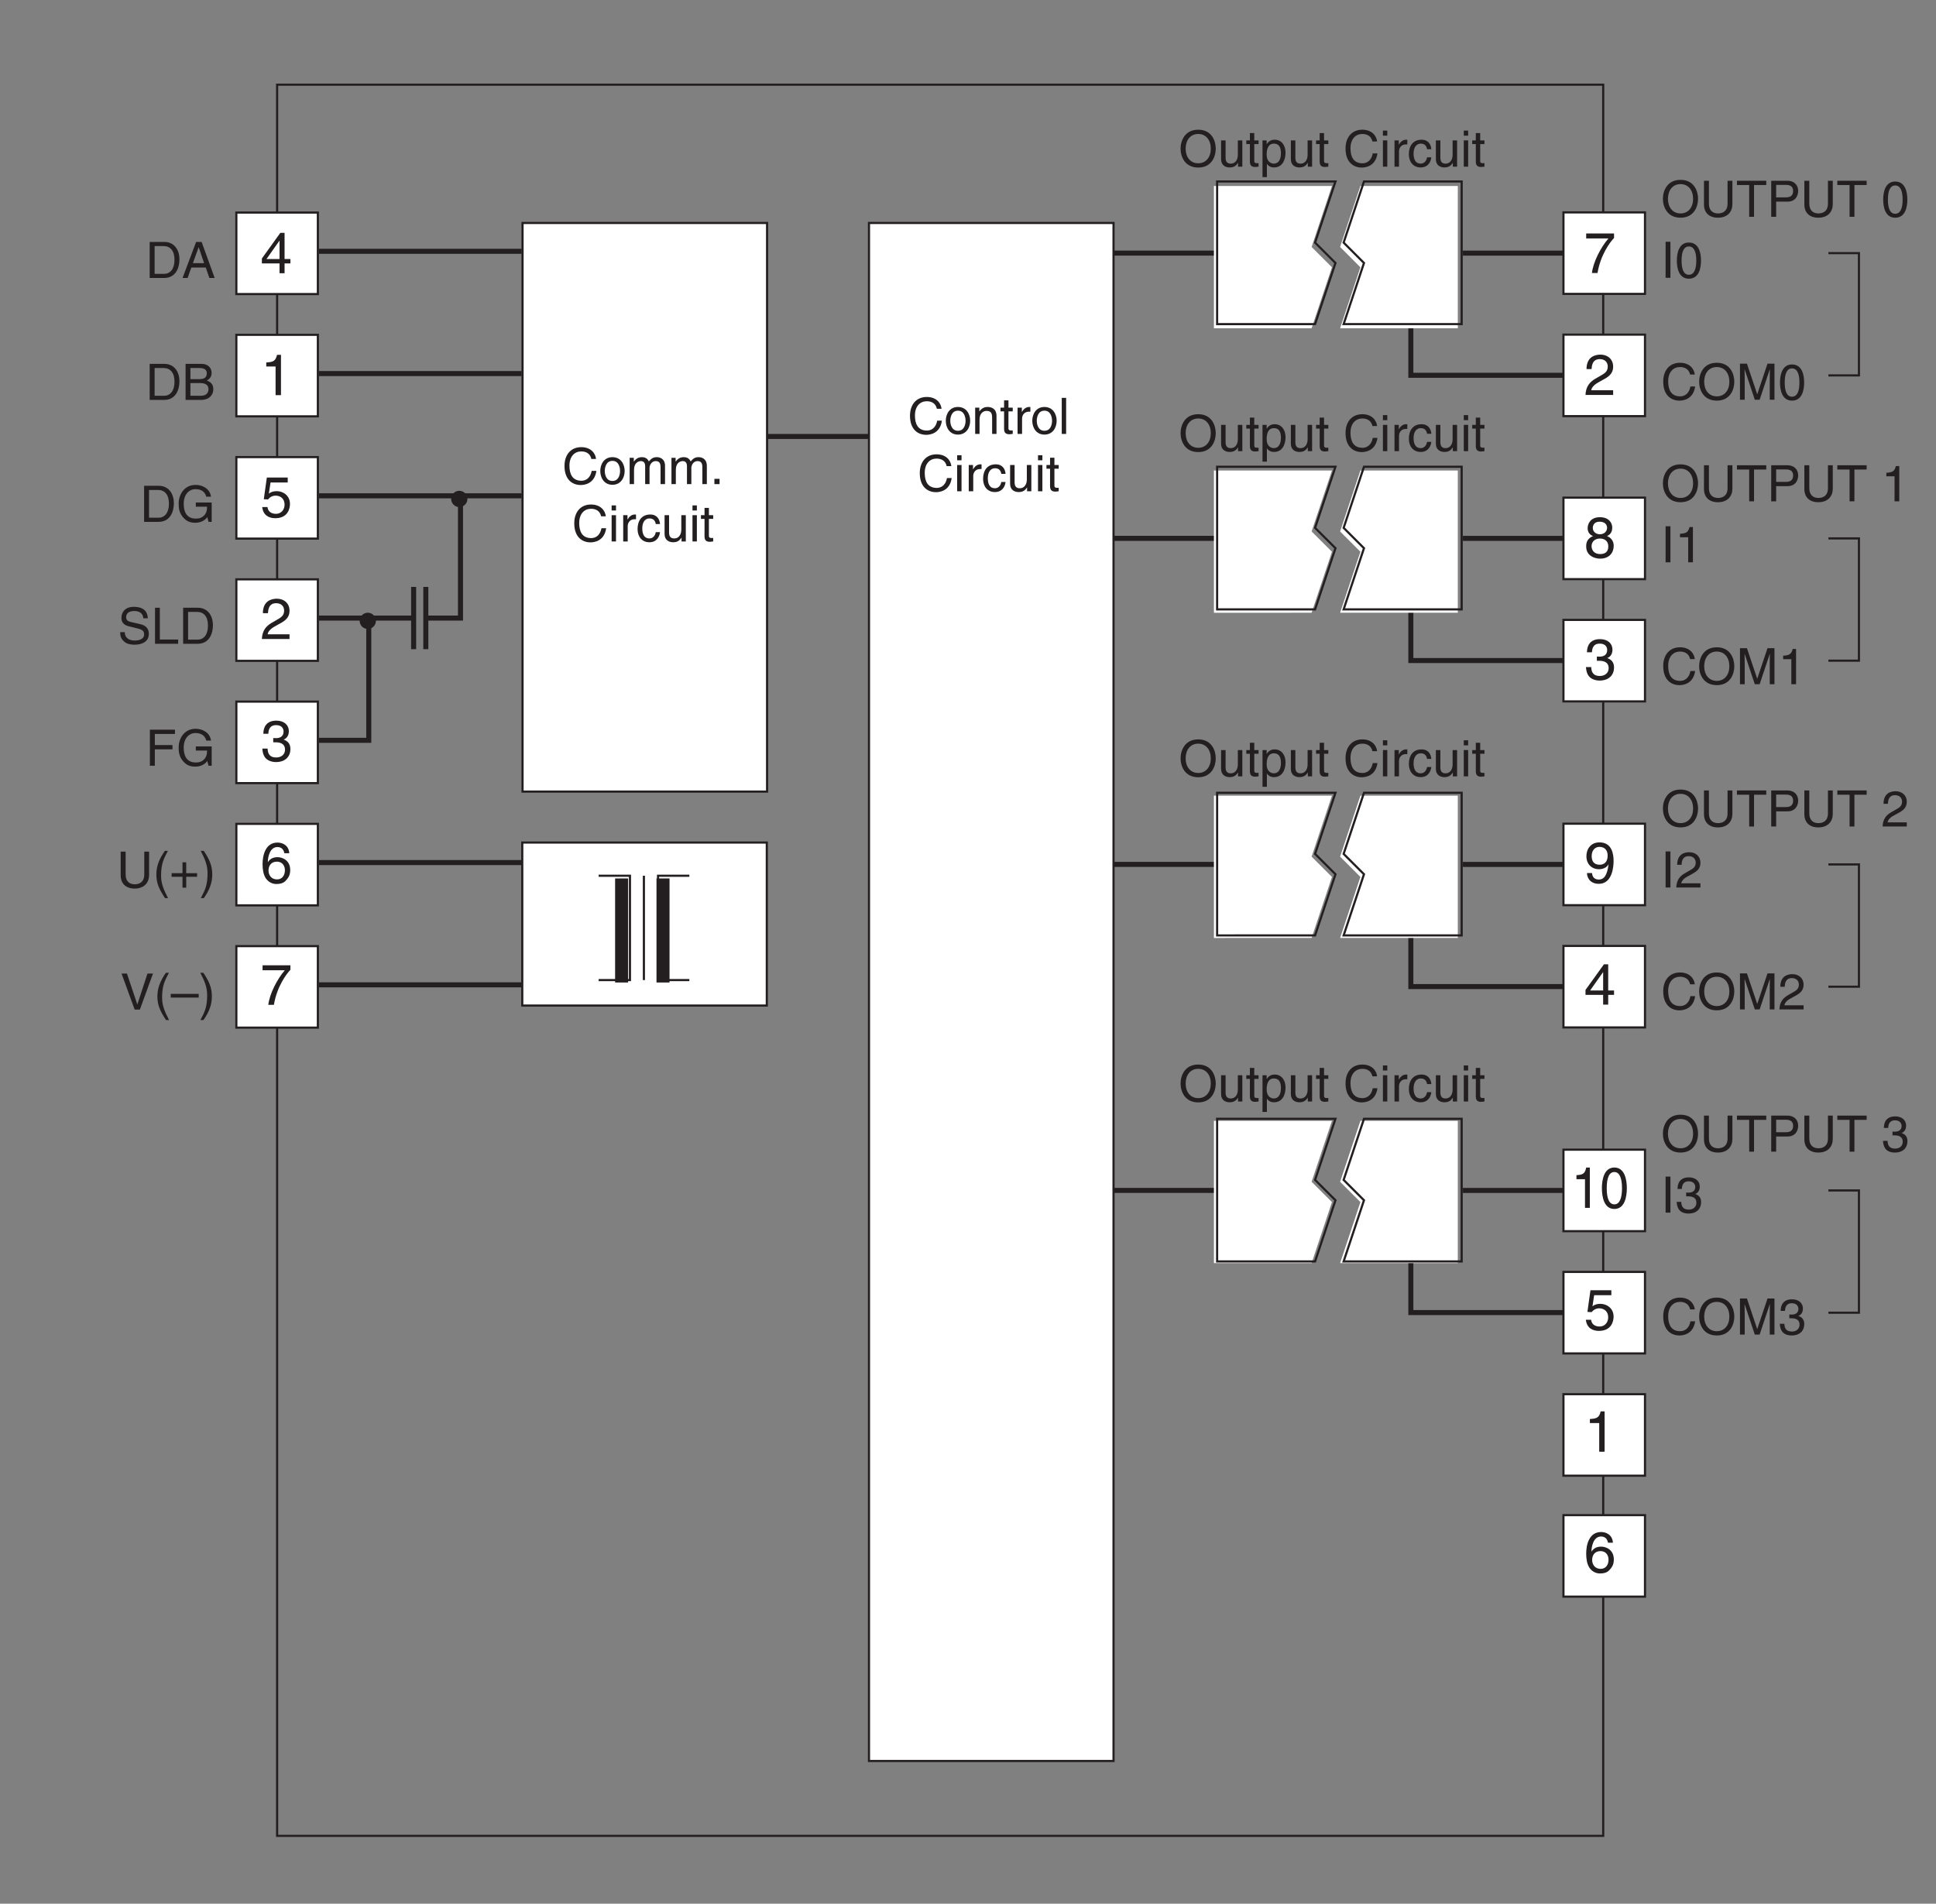 <?xml version="1.0" encoding="UTF-8"?>
<svg xmlns="http://www.w3.org/2000/svg" xmlns:xlink="http://www.w3.org/1999/xlink" width="269.29pt" height="264.83pt" viewBox="0 0 269.29 264.83" version="1.2">
<rect x="0" y="0" width="269.29" height="264.83" fill="#808080" stroke="none"/>
<defs>
<g>
<symbol overflow="visible" id="glyph0-0">
<path style="stroke:none;" d="M 0 0 L 3.5 0 L 3.5 -4.891 L 0 -4.891 Z M 1.75 -2.766 L 0.562 -4.547 L 2.938 -4.547 Z M 1.953 -2.438 L 3.141 -4.219 L 3.141 -0.656 Z M 0.562 -0.344 L 1.75 -2.125 L 2.938 -0.344 Z M 0.344 -4.219 L 1.531 -2.438 L 0.344 -0.656 Z M 0.344 -4.219 "/>
</symbol>
<symbol overflow="visible" id="glyph0-1">
<path style="stroke:none;" d="M 4.469 -2.5 C 4.469 -1.328 3.812 -0.469 2.719 -0.469 C 1.625 -0.469 0.969 -1.328 0.969 -2.5 C 0.969 -3.688 1.625 -4.547 2.719 -4.547 C 3.812 -4.547 4.469 -3.688 4.469 -2.5 Z M 5.156 -2.5 C 5.156 -3.594 4.594 -5.141 2.719 -5.141 C 0.844 -5.141 0.266 -3.594 0.266 -2.5 C 0.266 -1.422 0.844 0.125 2.719 0.125 C 4.594 0.125 5.156 -1.422 5.156 -2.5 Z M 5.156 -2.5 "/>
</symbol>
<symbol overflow="visible" id="glyph0-2">
<path style="stroke:none;" d="M 3.422 0 L 3.422 -3.656 L 2.797 -3.656 L 2.797 -1.641 C 2.797 -1.109 2.562 -0.422 1.797 -0.422 C 1.391 -0.422 1.094 -0.625 1.094 -1.234 L 1.094 -3.656 L 0.469 -3.656 L 0.469 -1.031 C 0.469 -0.156 1.125 0.109 1.656 0.109 C 2.25 0.109 2.562 -0.125 2.828 -0.547 L 2.828 0 Z M 3.422 0 "/>
</symbol>
<symbol overflow="visible" id="glyph0-3">
<path style="stroke:none;" d="M 1.797 -3.141 L 1.797 -3.656 L 1.203 -3.656 L 1.203 -4.672 L 0.594 -4.672 L 0.594 -3.656 L 0.094 -3.656 L 0.094 -3.141 L 0.594 -3.141 L 0.594 -0.734 C 0.594 -0.297 0.719 0.047 1.328 0.047 C 1.391 0.047 1.578 0.016 1.797 0 L 1.797 -0.484 L 1.578 -0.484 C 1.453 -0.484 1.203 -0.484 1.203 -0.766 L 1.203 -3.141 Z M 1.797 -3.141 "/>
</symbol>
<symbol overflow="visible" id="glyph0-4">
<path style="stroke:none;" d="M 0.984 -1.656 C 0.984 -2.25 1.094 -3.203 1.984 -3.203 C 2.922 -3.203 2.969 -2.312 2.969 -1.844 C 2.969 -1.031 2.656 -0.422 1.984 -0.422 C 1.594 -0.422 0.984 -0.688 0.984 -1.656 Z M 0.406 1.453 L 1.016 1.453 L 1.016 -0.391 L 1.031 -0.391 C 1.188 -0.125 1.516 0.109 2 0.109 C 3.25 0.109 3.609 -1.062 3.609 -1.938 C 3.609 -2.969 3.062 -3.75 2.094 -3.75 C 1.422 -3.75 1.141 -3.344 1 -3.141 L 0.984 -3.141 L 0.984 -3.656 L 0.406 -3.656 Z M 0.406 1.453 "/>
</symbol>
<symbol overflow="visible" id="glyph0-5">
<path style="stroke:none;" d=""/>
</symbol>
<symbol overflow="visible" id="glyph0-6">
<path style="stroke:none;" d="M 4.703 -3.5 C 4.609 -4.344 3.938 -5.141 2.641 -5.141 C 1.188 -5.141 0.312 -4.078 0.312 -2.531 C 0.312 -0.609 1.422 0.125 2.562 0.125 C 2.938 0.125 4.484 0.047 4.75 -1.844 L 4.094 -1.844 C 3.875 -0.672 3.109 -0.469 2.672 -0.469 C 1.422 -0.469 1 -1.375 1 -2.562 C 1 -3.875 1.734 -4.547 2.641 -4.547 C 3.125 -4.547 3.859 -4.391 4.047 -3.5 Z M 4.703 -3.5 "/>
</symbol>
<symbol overflow="visible" id="glyph0-7">
<path style="stroke:none;" d="M 1.078 -3.656 L 0.469 -3.656 L 0.469 0 L 1.078 0 Z M 1.078 -4.312 L 1.078 -5.016 L 0.469 -5.016 L 0.469 -4.312 Z M 1.078 -4.312 "/>
</symbol>
<symbol overflow="visible" id="glyph0-8">
<path style="stroke:none;" d="M 1.156 -2.125 C 1.156 -2.656 1.516 -3.094 2.094 -3.094 L 2.312 -3.094 L 2.312 -3.734 C 2.266 -3.75 2.234 -3.75 2.156 -3.75 C 1.703 -3.75 1.375 -3.469 1.125 -3.047 L 1.125 -3.656 L 0.531 -3.656 L 0.531 0 L 1.156 0 Z M 1.156 -2.125 "/>
</symbol>
<symbol overflow="visible" id="glyph0-9">
<path style="stroke:none;" d="M 3.328 -2.422 C 3.281 -3.062 2.922 -3.75 1.969 -3.75 C 0.75 -3.75 0.203 -2.859 0.203 -1.719 C 0.203 -0.672 0.812 0.109 1.844 0.109 C 2.906 0.109 3.266 -0.719 3.328 -1.297 L 2.734 -1.297 C 2.641 -0.734 2.281 -0.422 1.859 -0.422 C 1.016 -0.422 0.859 -1.203 0.859 -1.828 C 0.859 -2.484 1.109 -3.203 1.875 -3.203 C 2.391 -3.203 2.656 -2.906 2.734 -2.422 Z M 3.328 -2.422 "/>
</symbol>
<symbol overflow="visible" id="glyph0-10">
<path style="stroke:none;" d="M 0.25 -1.828 C 0.25 -0.891 0.781 0.094 1.938 0.094 C 3.109 0.094 3.641 -0.891 3.641 -1.828 C 3.641 -2.766 3.109 -3.75 1.938 -3.75 C 0.781 -3.75 0.25 -2.766 0.25 -1.828 Z M 0.875 -1.828 C 0.875 -2.312 1.062 -3.234 1.938 -3.234 C 2.828 -3.234 3 -2.312 3 -1.828 C 3 -1.344 2.828 -0.438 1.938 -0.438 C 1.062 -0.438 0.875 -1.344 0.875 -1.828 Z M 0.875 -1.828 "/>
</symbol>
<symbol overflow="visible" id="glyph0-11">
<path style="stroke:none;" d="M 0.453 0 L 1.062 0 L 1.062 -1.984 C 1.062 -2.984 1.688 -3.203 2.031 -3.203 C 2.484 -3.203 2.609 -2.828 2.609 -2.531 L 2.609 0 L 3.219 0 L 3.219 -2.234 C 3.219 -2.719 3.562 -3.203 4.078 -3.203 C 4.609 -3.203 4.75 -2.859 4.75 -2.359 L 4.75 0 L 5.375 0 L 5.375 -2.531 C 5.375 -3.562 4.625 -3.75 4.234 -3.75 C 3.672 -3.75 3.422 -3.5 3.125 -3.156 C 3.016 -3.359 2.812 -3.75 2.156 -3.75 C 1.5 -3.75 1.188 -3.328 1.047 -3.141 L 1.031 -3.141 L 1.031 -3.656 L 0.453 -3.656 Z M 0.453 0 "/>
</symbol>
<symbol overflow="visible" id="glyph0-12">
<path style="stroke:none;" d="M 1.328 -0.734 L 0.609 -0.734 L 0.609 0 L 1.328 0 Z M 1.328 -0.734 "/>
</symbol>
<symbol overflow="visible" id="glyph0-13">
<path style="stroke:none;" d="M 3.422 -2.484 C 3.422 -3.531 2.719 -3.75 2.156 -3.75 C 1.516 -3.75 1.188 -3.328 1.047 -3.141 L 1.031 -3.141 L 1.031 -3.656 L 0.453 -3.656 L 0.453 0 L 1.062 0 L 1.062 -1.984 C 1.062 -2.984 1.688 -3.203 2.031 -3.203 C 2.641 -3.203 2.812 -2.891 2.812 -2.25 L 2.812 0 L 3.422 0 Z M 3.422 -2.484 "/>
</symbol>
<symbol overflow="visible" id="glyph0-14">
<path style="stroke:none;" d="M 1.078 -5.016 L 0.469 -5.016 L 0.469 0 L 1.078 0 Z M 1.078 -5.016 "/>
</symbol>
<symbol overflow="visible" id="glyph0-15">
<path style="stroke:none;" d="M 2.344 -0.734 L 2.328 -0.734 L 0.891 -5.016 L 0.141 -5.016 L 1.969 0 L 2.688 0 L 4.516 -5.016 L 3.75 -5.016 Z M 2.344 -0.734 "/>
</symbol>
<symbol overflow="visible" id="glyph0-16">
<path style="stroke:none;" d="M 1.656 -5.125 C 0.906 -4.047 0.469 -3.047 0.469 -1.828 C 0.469 -0.516 0.953 0.359 1.672 1.453 L 2.094 1.453 C 1.531 0.344 1.125 -0.5 1.125 -1.656 C 1.125 -3.328 1.484 -4 2.078 -5.125 Z M 1.656 -5.125 "/>
</symbol>
<symbol overflow="visible" id="glyph0-17">
<path style="stroke:none;" d="M 3.891 -2.188 L 0 -2.188 L 0 -1.672 L 3.891 -1.672 Z M 3.891 -2.188 "/>
</symbol>
<symbol overflow="visible" id="glyph0-18">
<path style="stroke:none;" d="M 0.672 1.453 C 1.422 0.375 1.844 -0.625 1.844 -1.844 C 1.844 -3.156 1.375 -4.031 0.656 -5.125 L 0.234 -5.125 C 0.797 -4.016 1.188 -3.172 1.188 -2.016 C 1.188 -0.344 0.844 0.328 0.25 1.453 Z M 0.672 1.453 "/>
</symbol>
<symbol overflow="visible" id="glyph0-19">
<path style="stroke:none;" d="M 3.828 -5.016 L 3.828 -1.844 C 3.828 -0.75 3.125 -0.469 2.5 -0.469 C 1.891 -0.469 1.234 -0.766 1.234 -1.859 L 1.234 -5.016 L 0.547 -5.016 L 0.547 -1.672 C 0.547 -0.734 1.125 0.125 2.484 0.125 C 3.859 0.125 4.5 -0.734 4.5 -1.766 L 4.5 -5.016 Z M 3.828 -5.016 "/>
</symbol>
<symbol overflow="visible" id="glyph0-20">
<path style="stroke:none;" d="M 1.781 -2.016 L 0.266 -2.016 L 0.266 -1.516 L 1.781 -1.516 L 1.781 0 L 2.297 0 L 2.297 -1.516 L 3.812 -1.516 L 3.812 -2.016 L 2.297 -2.016 L 2.297 -3.531 L 1.781 -3.531 Z M 1.781 -2.016 "/>
</symbol>
<symbol overflow="visible" id="glyph0-21">
<path style="stroke:none;" d="M 1.281 -2.281 L 3.734 -2.281 L 3.734 -2.875 L 1.281 -2.875 L 1.281 -4.422 L 4.078 -4.422 L 4.078 -5.016 L 0.594 -5.016 L 0.594 0 L 1.281 0 Z M 1.281 -2.281 "/>
</symbol>
<symbol overflow="visible" id="glyph0-22">
<path style="stroke:none;" d="M 2.719 -2.109 L 4.281 -2.109 C 4.281 -1.562 4.172 -1.125 3.734 -0.766 C 3.359 -0.469 2.953 -0.453 2.703 -0.453 C 1.375 -0.453 1.031 -1.5 1.031 -2.516 C 1.031 -3.828 1.781 -4.547 2.672 -4.547 C 3.234 -4.547 3.953 -4.359 4.172 -3.5 L 4.828 -3.5 C 4.688 -4.609 3.641 -5.141 2.703 -5.141 C 1.078 -5.141 0.328 -3.766 0.328 -2.547 C 0.328 -2.016 0.359 -1.156 1.125 -0.438 C 1.391 -0.188 1.797 0.125 2.656 0.125 C 3.344 0.125 3.969 -0.172 4.312 -0.656 L 4.484 0 L 4.922 0 L 4.922 -2.688 L 2.719 -2.688 Z M 2.719 -2.109 "/>
</symbol>
<symbol overflow="visible" id="glyph0-23">
<path style="stroke:none;" d="M 4.188 -3.547 C 4.156 -4.094 3.984 -5.141 2.234 -5.141 C 1.016 -5.141 0.516 -4.375 0.516 -3.594 C 0.516 -2.719 1.25 -2.5 1.578 -2.422 L 2.609 -2.172 C 3.422 -1.984 3.672 -1.812 3.672 -1.297 C 3.672 -0.578 2.844 -0.453 2.359 -0.453 C 1.719 -0.453 0.984 -0.719 0.984 -1.625 L 0.344 -1.625 C 0.344 -1.156 0.422 -0.734 0.859 -0.344 C 1.078 -0.141 1.438 0.125 2.375 0.125 C 3.234 0.125 4.328 -0.203 4.328 -1.391 C 4.328 -2.172 3.844 -2.562 3.188 -2.719 L 1.766 -3.047 C 1.469 -3.125 1.172 -3.266 1.172 -3.688 C 1.172 -4.453 1.891 -4.562 2.312 -4.562 C 2.875 -4.562 3.516 -4.328 3.562 -3.547 Z M 4.188 -3.547 "/>
</symbol>
<symbol overflow="visible" id="glyph0-24">
<path style="stroke:none;" d="M 1.203 -5.016 L 0.531 -5.016 L 0.531 0 L 3.75 0 L 3.75 -0.594 L 1.203 -0.594 Z M 1.203 -5.016 "/>
</symbol>
<symbol overflow="visible" id="glyph0-25">
<path style="stroke:none;" d="M 0.562 0 L 2.562 0 C 4.219 0 4.703 -1.453 4.703 -2.578 C 4.703 -4.016 3.906 -5.016 2.594 -5.016 L 0.562 -5.016 Z M 1.25 -4.438 L 2.5 -4.438 C 3.422 -4.438 4.016 -3.797 4.016 -2.531 C 4.016 -1.266 3.438 -0.578 2.562 -0.578 L 1.25 -0.578 Z M 1.25 -4.438 "/>
</symbol>
<symbol overflow="visible" id="glyph0-26">
<path style="stroke:none;" d="M 1.188 -4.438 L 2.422 -4.438 C 3.172 -4.438 3.469 -4.172 3.469 -3.703 C 3.469 -3.094 3.062 -2.891 2.422 -2.891 L 1.188 -2.891 Z M 0.516 0 L 2.672 0 C 3.781 0 4.375 -0.672 4.375 -1.484 C 4.375 -2.344 3.797 -2.562 3.469 -2.703 C 4.016 -2.969 4.141 -3.422 4.141 -3.75 C 4.141 -4.438 3.656 -5.016 2.719 -5.016 L 0.516 -5.016 Z M 1.188 -2.344 L 2.531 -2.344 C 3.078 -2.344 3.703 -2.203 3.703 -1.5 C 3.703 -0.938 3.344 -0.578 2.641 -0.578 L 1.188 -0.578 Z M 1.188 -2.344 "/>
</symbol>
<symbol overflow="visible" id="glyph0-27">
<path style="stroke:none;" d="M 3.328 -1.453 L 3.828 0 L 4.562 0 L 2.75 -5.016 L 1.984 -5.016 L 0.094 0 L 0.797 0 L 1.312 -1.453 Z M 1.531 -2.062 L 2.328 -4.266 L 2.344 -4.266 L 3.094 -2.062 Z M 1.531 -2.062 "/>
</symbol>
<symbol overflow="visible" id="glyph0-28">
<path style="stroke:none;" d="M 1.312 -5.016 L 0.641 -5.016 L 0.641 0 L 1.312 0 Z M 1.312 -5.016 "/>
</symbol>
<symbol overflow="visible" id="glyph0-29">
<path style="stroke:none;" d="M 2.969 -2.391 C 2.969 -1.156 2.641 -0.422 1.938 -0.422 C 1.234 -0.422 0.922 -1.156 0.922 -2.391 C 0.922 -3.625 1.234 -4.359 1.938 -4.359 C 2.641 -4.359 2.969 -3.625 2.969 -2.391 Z M 3.625 -2.391 C 3.625 -3.406 3.359 -4.906 1.938 -4.906 C 0.531 -4.906 0.266 -3.406 0.266 -2.391 C 0.266 -1.375 0.531 0.125 1.938 0.125 C 3.359 0.125 3.625 -1.375 3.625 -2.391 Z M 3.625 -2.391 "/>
</symbol>
<symbol overflow="visible" id="glyph0-30">
<path style="stroke:none;" d="M 5.312 0 L 5.312 -5.016 L 4.344 -5.016 L 2.922 -0.781 L 2.906 -0.781 L 1.484 -5.016 L 0.516 -5.016 L 0.516 0 L 1.172 0 L 1.172 -2.969 C 1.172 -3.109 1.156 -3.75 1.156 -4.203 L 1.172 -4.203 L 2.578 0 L 3.25 0 L 4.656 -4.219 L 4.672 -4.219 C 4.672 -3.75 4.656 -3.109 4.656 -2.969 L 4.656 0 Z M 5.312 0 "/>
</symbol>
<symbol overflow="visible" id="glyph0-31">
<path style="stroke:none;" d="M 0.094 -4.422 L 1.797 -4.422 L 1.797 0 L 2.469 0 L 2.469 -4.422 L 4.172 -4.422 L 4.172 -5.016 L 0.094 -5.016 Z M 0.094 -4.422 "/>
</symbol>
<symbol overflow="visible" id="glyph0-32">
<path style="stroke:none;" d="M 1.281 -4.438 L 2.656 -4.438 C 3.219 -4.438 3.641 -4.234 3.641 -3.594 C 3.641 -2.922 3.234 -2.703 2.625 -2.703 L 1.281 -2.703 Z M 1.281 -2.109 L 2.859 -2.109 C 3.953 -2.109 4.344 -2.906 4.344 -3.609 C 4.344 -4.422 3.781 -5.016 2.859 -5.016 L 0.594 -5.016 L 0.594 0 L 1.281 0 Z M 1.281 -2.109 "/>
</symbol>
<symbol overflow="visible" id="glyph0-33">
<path style="stroke:none;" d="M 2.5 -4.906 L 2.031 -4.906 C 1.828 -4.109 1.5 -4.031 0.703 -3.969 L 0.703 -3.484 L 1.844 -3.484 L 1.844 0 L 2.5 0 Z M 2.5 -4.906 "/>
</symbol>
<symbol overflow="visible" id="glyph0-34">
<path style="stroke:none;" d="M 0.922 -3.156 C 0.938 -3.5 0.984 -4.359 1.906 -4.359 C 2.641 -4.359 2.891 -3.859 2.891 -3.469 C 2.891 -2.828 2.5 -2.625 1.984 -2.328 L 1.328 -1.953 C 0.672 -1.562 0.219 -1.016 0.188 0 L 3.547 0 L 3.547 -0.578 L 0.875 -0.578 C 0.906 -0.766 1.047 -1.156 1.719 -1.516 L 2.234 -1.797 C 2.969 -2.188 3.547 -2.562 3.547 -3.438 C 3.547 -4.359 2.859 -4.906 2 -4.906 C 1.469 -4.906 0.312 -4.75 0.312 -3.156 Z M 0.922 -3.156 "/>
</symbol>
<symbol overflow="visible" id="glyph0-35">
<path style="stroke:none;" d="M 1.562 -2.266 C 1.656 -2.266 1.75 -2.266 1.844 -2.266 C 2.266 -2.266 2.984 -2.188 2.984 -1.375 C 2.984 -0.797 2.547 -0.422 1.922 -0.422 C 1 -0.422 0.891 -1.047 0.875 -1.5 L 0.234 -1.5 C 0.281 -0.938 0.422 -0.375 0.969 -0.078 C 1.203 0.047 1.516 0.125 1.875 0.125 C 3.125 0.125 3.641 -0.641 3.641 -1.453 C 3.641 -2.109 3.297 -2.438 2.828 -2.594 L 2.828 -2.609 C 3.094 -2.688 3.453 -2.984 3.453 -3.625 C 3.453 -4.359 2.891 -4.906 1.938 -4.906 C 0.656 -4.906 0.359 -4.016 0.359 -3.297 L 0.953 -3.297 C 0.984 -3.641 1.047 -4.359 1.906 -4.359 C 2.641 -4.359 2.828 -3.875 2.828 -3.578 C 2.828 -2.969 2.359 -2.781 1.891 -2.781 C 1.781 -2.781 1.672 -2.781 1.562 -2.797 Z M 1.562 -2.266 "/>
</symbol>
<symbol overflow="visible" id="glyph1-0">
<path style="stroke:none;" d="M 0 0 L 4 0 L 4 -5.594 L 0 -5.594 Z M 2 -3.156 L 0.641 -5.188 L 3.359 -5.188 Z M 2.234 -2.797 L 3.594 -4.828 L 3.594 -0.766 Z M 0.641 -0.406 L 2 -2.438 L 3.359 -0.406 Z M 0.406 -4.828 L 1.75 -2.797 L 0.406 -0.766 Z M 0.406 -4.828 "/>
</symbol>
<symbol overflow="visible" id="glyph1-1">
<path style="stroke:none;" d="M 4.172 -1.359 L 4.172 -1.969 L 3.359 -1.969 L 3.359 -5.609 L 2.766 -5.609 L 0.203 -2.047 L 0.203 -1.359 L 2.656 -1.359 L 2.656 0 L 3.359 0 L 3.359 -1.359 Z M 2.641 -4.516 L 2.656 -4.516 L 2.656 -1.969 L 0.844 -1.969 Z M 2.641 -4.516 "/>
</symbol>
<symbol overflow="visible" id="glyph1-2">
<path style="stroke:none;" d="M 0.297 -4.812 L 3.391 -4.812 C 2.312 -3.547 1.281 -1.547 1.094 0 L 1.875 0 C 2.281 -2.5 3.609 -4.297 4.172 -4.875 L 4.172 -5.5 L 0.297 -5.5 Z M 0.297 -4.812 "/>
</symbol>
<symbol overflow="visible" id="glyph1-3">
<path style="stroke:none;" d="M 4.016 -4.125 C 3.938 -5.266 3.031 -5.609 2.375 -5.609 C 0.703 -5.609 0.297 -3.844 0.297 -2.609 C 0.297 -1.875 0.406 -1.188 0.734 -0.656 C 1.141 -0.047 1.75 0.156 2.188 0.156 C 2.969 0.156 3.312 -0.062 3.594 -0.391 C 3.984 -0.812 4.141 -1.219 4.141 -1.797 C 4.141 -3.141 3.062 -3.578 2.375 -3.578 C 1.609 -3.578 1.219 -3.188 1.047 -2.891 L 1.031 -2.906 C 1.031 -3.5 1.266 -4.984 2.359 -4.984 C 2.969 -4.984 3.234 -4.609 3.328 -4.125 Z M 1.125 -1.719 C 1.125 -2.391 1.5 -2.953 2.281 -2.953 C 3.141 -2.953 3.406 -2.266 3.406 -1.766 C 3.406 -1 2.984 -0.484 2.312 -0.484 C 1.484 -0.484 1.125 -1.125 1.125 -1.719 Z M 1.125 -1.719 "/>
</symbol>
<symbol overflow="visible" id="glyph1-4">
<path style="stroke:none;" d="M 1.781 -2.594 C 1.891 -2.594 2 -2.594 2.109 -2.594 C 2.594 -2.594 3.422 -2.5 3.422 -1.562 C 3.422 -0.922 2.922 -0.484 2.203 -0.484 C 1.156 -0.484 1.016 -1.188 1 -1.719 L 0.266 -1.719 C 0.312 -1.062 0.484 -0.422 1.109 -0.094 C 1.375 0.047 1.734 0.156 2.141 0.156 C 3.578 0.156 4.172 -0.734 4.172 -1.656 C 4.172 -2.406 3.781 -2.781 3.234 -2.969 L 3.234 -2.984 C 3.531 -3.078 3.953 -3.422 3.953 -4.141 C 3.953 -4.984 3.312 -5.609 2.219 -5.609 C 0.75 -5.609 0.406 -4.594 0.406 -3.781 L 1.094 -3.781 C 1.125 -4.172 1.188 -4.984 2.188 -4.984 C 3.031 -4.984 3.219 -4.438 3.219 -4.094 C 3.219 -3.391 2.703 -3.172 2.156 -3.172 C 2.031 -3.172 1.906 -3.188 1.781 -3.188 Z M 1.781 -2.594 "/>
</symbol>
<symbol overflow="visible" id="glyph1-5">
<path style="stroke:none;" d="M 1.047 -3.594 C 1.078 -4 1.125 -4.984 2.188 -4.984 C 3.016 -4.984 3.297 -4.422 3.297 -3.969 C 3.297 -3.234 2.859 -3 2.266 -2.656 L 1.531 -2.234 C 0.781 -1.781 0.25 -1.172 0.203 0 L 4.047 0 L 4.047 -0.656 L 1 -0.656 C 1.031 -0.875 1.203 -1.312 1.969 -1.734 L 2.547 -2.062 C 3.391 -2.5 4.047 -2.938 4.047 -3.938 C 4.047 -4.984 3.266 -5.609 2.297 -5.609 C 1.688 -5.609 0.344 -5.422 0.344 -3.594 Z M 1.047 -3.594 "/>
</symbol>
<symbol overflow="visible" id="glyph1-6">
<path style="stroke:none;" d="M 1.406 -4.812 L 3.797 -4.812 L 3.797 -5.5 L 0.891 -5.5 L 0.469 -2.484 L 1.062 -2.453 C 1.328 -2.797 1.703 -2.984 2.109 -2.984 C 2.797 -2.984 3.359 -2.547 3.359 -1.734 C 3.359 -1.031 2.891 -0.453 2.172 -0.453 C 1.547 -0.453 1.047 -0.75 0.984 -1.391 L 0.25 -1.391 C 0.391 -0.141 1.328 0.156 2.062 0.156 C 3.828 0.156 4.109 -1.203 4.109 -1.828 C 4.109 -2.984 3.172 -3.609 2.266 -3.609 C 1.75 -3.609 1.406 -3.453 1.172 -3.266 Z M 1.406 -4.812 "/>
</symbol>
<symbol overflow="visible" id="glyph1-7">
<path style="stroke:none;" d="M 2.859 -5.609 L 2.312 -5.609 C 2.094 -4.688 1.719 -4.609 0.812 -4.547 L 0.812 -3.984 L 2.109 -3.984 L 2.109 0 L 2.859 0 Z M 2.859 -5.609 "/>
</symbol>
<symbol overflow="visible" id="glyph1-8">
<path style="stroke:none;" d="M 3.922 -4.172 C 3.922 -4.828 3.438 -5.609 2.203 -5.609 C 0.859 -5.609 0.5 -4.656 0.5 -4.078 C 0.5 -3.547 0.781 -3.156 1.25 -2.984 C 0.656 -2.734 0.297 -2.297 0.297 -1.609 C 0.297 -1.344 0.297 -0.734 0.875 -0.281 C 1.328 0.078 1.922 0.156 2.234 0.156 C 3.547 0.156 4.125 -0.719 4.125 -1.625 C 4.125 -2.047 3.969 -2.672 3.203 -2.984 C 3.453 -3.109 3.922 -3.359 3.922 -4.172 Z M 2.219 -2.641 C 2.844 -2.641 3.375 -2.297 3.375 -1.547 C 3.375 -0.656 2.766 -0.484 2.25 -0.484 C 1.281 -0.484 1.047 -1.156 1.047 -1.594 C 1.047 -2.109 1.422 -2.641 2.219 -2.641 Z M 2.203 -3.234 C 1.688 -3.234 1.219 -3.562 1.219 -4.109 C 1.219 -4.469 1.406 -4.984 2.156 -4.984 C 2.984 -4.984 3.203 -4.484 3.203 -4.141 C 3.203 -3.641 2.812 -3.234 2.203 -3.234 Z M 2.203 -3.234 "/>
</symbol>
<symbol overflow="visible" id="glyph1-9">
<path style="stroke:none;" d="M 2.094 -1.875 C 2.625 -1.875 3.172 -2.109 3.391 -2.547 L 3.406 -2.531 C 3.219 -1.078 2.812 -0.438 2.047 -0.438 C 1.484 -0.438 1.141 -0.781 1.109 -1.344 L 0.406 -1.344 C 0.406 -0.812 0.75 0.156 2.062 0.156 C 4 0.156 4.109 -2.406 4.109 -3.016 C 4.109 -3.922 3.922 -5.609 2.141 -5.609 C 0.953 -5.609 0.328 -4.703 0.328 -3.688 C 0.328 -2.578 1.062 -1.875 2.094 -1.875 Z M 2.203 -2.5 C 1.734 -2.5 1.062 -2.641 1.062 -3.719 C 1.062 -4.469 1.5 -4.984 2.141 -4.984 C 2.953 -4.984 3.281 -4.422 3.281 -3.781 C 3.281 -2.672 2.578 -2.5 2.203 -2.5 Z M 2.203 -2.5 "/>
</symbol>
<symbol overflow="visible" id="glyph2-0">
<path style="stroke:none;" d="M 0 0 L 3.594 0 L 3.594 -5.594 L 0 -5.594 Z M 1.797 -3.156 L 0.578 -5.188 L 3.016 -5.188 Z M 2.016 -2.797 L 3.234 -4.828 L 3.234 -0.766 Z M 0.578 -0.406 L 1.797 -2.438 L 3.016 -0.406 Z M 0.359 -4.828 L 1.578 -2.797 L 0.359 -0.766 Z M 0.359 -4.828 "/>
</symbol>
<symbol overflow="visible" id="glyph2-1">
<path style="stroke:none;" d="M 2.578 -5.609 L 2.078 -5.609 C 1.891 -4.688 1.547 -4.609 0.719 -4.547 L 0.719 -3.984 L 1.906 -3.984 L 1.906 0 L 2.578 0 Z M 2.578 -5.609 "/>
</symbol>
<symbol overflow="visible" id="glyph2-2">
<path style="stroke:none;" d="M 3.062 -2.734 C 3.062 -1.328 2.719 -0.484 2 -0.484 C 1.266 -0.484 0.938 -1.328 0.938 -2.734 C 0.938 -4.141 1.266 -4.984 2 -4.984 C 2.719 -4.984 3.062 -4.141 3.062 -2.734 Z M 3.734 -2.734 C 3.734 -3.891 3.453 -5.609 2 -5.609 C 0.547 -5.609 0.266 -3.891 0.266 -2.734 C 0.266 -1.562 0.547 0.156 2 0.156 C 3.453 0.156 3.734 -1.562 3.734 -2.734 Z M 3.734 -2.734 "/>
</symbol>
</g>
</defs>
<g id="surface1">
<path style="fill:none;stroke-width:7;stroke-linecap:butt;stroke-linejoin:round;stroke:rgb(13.73%,12.16%,12.549%);stroke-opacity:1;stroke-miterlimit:10;" d="M 575.341 1740.853 L 575.341 1827.448 " transform="matrix(0.1,0,0,-0.1,-0,264.397)"/>
<path style="fill:none;stroke-width:7;stroke-linecap:butt;stroke-linejoin:round;stroke:rgb(13.73%,12.16%,12.549%);stroke-opacity:1;stroke-miterlimit:10;" d="M 592.3 1740.853 L 592.3 1827.448 " transform="matrix(0.1,0,0,-0.1,-0,264.397)"/>
<path style="fill:none;stroke-width:3;stroke-linecap:butt;stroke-linejoin:miter;stroke:rgb(13.73%,12.16%,12.549%);stroke-opacity:1;stroke-miterlimit:4;" d="M 385.467 90.027 L 2230.005 90.027 L 2230.005 2526.16 L 385.467 2526.16 Z M 385.467 90.027 " transform="matrix(0.1,0,0,-0.1,-0,264.397)"/>
<path style="fill:none;stroke-width:7;stroke-linecap:butt;stroke-linejoin:miter;stroke:rgb(13.73%,12.16%,12.549%);stroke-opacity:1;stroke-miterlimit:4;" d="M 1549.661 2291.872 L 1692.654 2291.872 " transform="matrix(0.1,0,0,-0.1,-0,264.397)"/>
<g style="fill:rgb(13.73%,12.16%,12.549%);fill-opacity:1;">
  <use xlink:href="#glyph0-1" x="163.949" y="23.185"/>
  <use xlink:href="#glyph0-2" x="169.38" y="23.185"/>
  <use xlink:href="#glyph0-3" x="173.262" y="23.185"/>
  <use xlink:href="#glyph0-4" x="175.203" y="23.185"/>
  <use xlink:href="#glyph0-2" x="179.085" y="23.185"/>
  <use xlink:href="#glyph0-3" x="182.967" y="23.185"/>
  <use xlink:href="#glyph0-5" x="184.907" y="23.185"/>
  <use xlink:href="#glyph0-6" x="186.848" y="23.185"/>
  <use xlink:href="#glyph0-7" x="191.889" y="23.185"/>
  <use xlink:href="#glyph0-8" x="193.439" y="23.185"/>
  <use xlink:href="#glyph0-9" x="195.764" y="23.185"/>
  <use xlink:href="#glyph0-2" x="199.255" y="23.185"/>
  <use xlink:href="#glyph0-7" x="203.136" y="23.185"/>
  <use xlink:href="#glyph0-3" x="204.686" y="23.185"/>
</g>
<path style="fill-rule:nonzero;fill:rgb(100%,100%,100%);fill-opacity:1;stroke-width:3;stroke-linecap:butt;stroke-linejoin:miter;stroke:rgb(13.73%,12.16%,12.549%);stroke-opacity:1;stroke-miterlimit:4;" d="M 726.833 1542.754 L 1066.985 1542.754 L 1066.985 2333.779 L 726.833 2333.779 Z M 726.833 1542.754 " transform="matrix(0.1,0,0,-0.1,-0,264.397)"/>
<g style="fill:rgb(13.73%,12.16%,12.549%);fill-opacity:1;">
  <use xlink:href="#glyph0-6" x="78.207" y="67.347"/>
  <use xlink:href="#glyph0-10" x="83.247" y="67.347"/>
  <use xlink:href="#glyph0-11" x="87.129" y="67.347"/>
  <use xlink:href="#glyph0-11" x="92.945" y="67.347"/>
  <use xlink:href="#glyph0-12" x="98.761" y="67.347"/>
</g>
<g style="fill:rgb(13.73%,12.16%,12.549%);fill-opacity:1;">
  <use xlink:href="#glyph0-6" x="79.565" y="75.326"/>
  <use xlink:href="#glyph0-7" x="84.606" y="75.326"/>
  <use xlink:href="#glyph0-8" x="86.155" y="75.326"/>
  <use xlink:href="#glyph0-9" x="88.48" y="75.326"/>
  <use xlink:href="#glyph0-2" x="91.971" y="75.326"/>
  <use xlink:href="#glyph0-7" x="95.853" y="75.326"/>
  <use xlink:href="#glyph0-3" x="97.403" y="75.326"/>
</g>
<path style="fill-rule:nonzero;fill:rgb(100%,100%,100%);fill-opacity:1;stroke-width:3;stroke-linecap:butt;stroke-linejoin:miter;stroke:rgb(13.73%,12.16%,12.549%);stroke-opacity:1;stroke-miterlimit:4;" d="M 1208.725 194.207 L 1548.878 194.207 L 1548.878 2333.779 L 1208.725 2333.779 Z M 1208.725 194.207 " transform="matrix(0.1,0,0,-0.1,-0,264.397)"/>
<g style="fill:rgb(13.73%,12.16%,12.549%);fill-opacity:1;">
  <use xlink:href="#glyph0-6" x="126.265" y="60.365"/>
  <use xlink:href="#glyph0-10" x="131.306" y="60.365"/>
  <use xlink:href="#glyph0-13" x="135.188" y="60.365"/>
  <use xlink:href="#glyph0-3" x="139.069" y="60.365"/>
  <use xlink:href="#glyph0-8" x="141.01" y="60.365"/>
  <use xlink:href="#glyph0-10" x="143.335" y="60.365"/>
  <use xlink:href="#glyph0-14" x="147.217" y="60.365"/>
</g>
<g style="fill:rgb(13.73%,12.16%,12.549%);fill-opacity:1;">
  <use xlink:href="#glyph0-6" x="127.626" y="68.344"/>
  <use xlink:href="#glyph0-7" x="132.667" y="68.344"/>
  <use xlink:href="#glyph0-8" x="134.217" y="68.344"/>
  <use xlink:href="#glyph0-9" x="136.542" y="68.344"/>
  <use xlink:href="#glyph0-2" x="140.033" y="68.344"/>
  <use xlink:href="#glyph0-7" x="143.914" y="68.344"/>
  <use xlink:href="#glyph0-3" x="145.464" y="68.344"/>
</g>
<path style="fill:none;stroke-width:7;stroke-linecap:butt;stroke-linejoin:miter;stroke:rgb(13.73%,12.16%,12.549%);stroke-opacity:1;stroke-miterlimit:4;" d="M 2174.703 2291.833 L 2034.804 2291.833 " transform="matrix(0.1,0,0,-0.1,-0,264.397)"/>
<path style="fill:none;stroke-width:7;stroke-linecap:butt;stroke-linejoin:miter;stroke:rgb(13.73%,12.16%,12.549%);stroke-opacity:1;stroke-miterlimit:4;" d="M 2174.703 2121.894 L 1962.426 2121.894 L 1962.426 2193.997 " transform="matrix(0.1,0,0,-0.1,-0,264.397)"/>
<path style="fill-rule:nonzero;fill:rgb(100%,100%,100%);fill-opacity:1;stroke-width:3;stroke-linecap:butt;stroke-linejoin:miter;stroke:rgb(13.73%,12.16%,12.549%);stroke-opacity:1;stroke-miterlimit:4;" d="M 328.755 2234.886 L 442.139 2234.886 L 442.139 2348.27 L 328.755 2348.27 Z M 328.755 2234.886 " transform="matrix(0.1,0,0,-0.1,-0,264.397)"/>
<g style="fill:rgb(13.73%,12.16%,12.549%);fill-opacity:1;">
  <use xlink:href="#glyph1-1" x="36.224" y="38.006"/>
</g>
<path style="fill-rule:nonzero;fill:rgb(100%,100%,100%);fill-opacity:1;stroke-width:3;stroke-linecap:butt;stroke-linejoin:miter;stroke:rgb(13.73%,12.16%,12.549%);stroke-opacity:1;stroke-miterlimit:4;" d="M 328.755 1214.39 L 442.139 1214.39 L 442.139 1327.774 L 328.755 1327.774 Z M 328.755 1214.39 " transform="matrix(0.1,0,0,-0.1,-0,264.397)"/>
<g style="fill:rgb(13.73%,12.16%,12.549%);fill-opacity:1;">
  <use xlink:href="#glyph1-2" x="36.224" y="139.786"/>
</g>
<path style="fill-rule:nonzero;fill:rgb(100%,100%,100%);fill-opacity:1;stroke-width:3;stroke-linecap:butt;stroke-linejoin:miter;stroke:rgb(13.73%,12.16%,12.549%);stroke-opacity:1;stroke-miterlimit:4;" d="M 328.755 1384.486 L 442.139 1384.486 L 442.139 1497.87 L 328.755 1497.87 Z M 328.755 1384.486 " transform="matrix(0.1,0,0,-0.1,-0,264.397)"/>
<g style="fill:rgb(13.73%,12.16%,12.549%);fill-opacity:1;">
  <use xlink:href="#glyph1-3" x="36.224" y="122.822"/>
</g>
<path style="fill-rule:nonzero;fill:rgb(100%,100%,100%);fill-opacity:1;stroke-width:3;stroke-linecap:butt;stroke-linejoin:miter;stroke:rgb(13.73%,12.16%,12.549%);stroke-opacity:1;stroke-miterlimit:4;" d="M 328.755 1554.542 L 442.139 1554.542 L 442.139 1667.927 L 328.755 1667.927 Z M 328.755 1554.542 " transform="matrix(0.1,0,0,-0.1,-0,264.397)"/>
<g style="fill:rgb(13.73%,12.16%,12.549%);fill-opacity:1;">
  <use xlink:href="#glyph1-4" x="36.224" y="105.86"/>
</g>
<path style="fill-rule:nonzero;fill:rgb(100%,100%,100%);fill-opacity:1;stroke-width:3;stroke-linecap:butt;stroke-linejoin:miter;stroke:rgb(13.73%,12.16%,12.549%);stroke-opacity:1;stroke-miterlimit:4;" d="M 328.755 1724.638 L 442.139 1724.638 L 442.139 1838.022 L 328.755 1838.022 Z M 328.755 1724.638 " transform="matrix(0.1,0,0,-0.1,-0,264.397)"/>
<g style="fill:rgb(13.73%,12.16%,12.549%);fill-opacity:1;">
  <use xlink:href="#glyph1-5" x="36.224" y="88.897"/>
</g>
<path style="fill-rule:nonzero;fill:rgb(100%,100%,100%);fill-opacity:1;stroke-width:3;stroke-linecap:butt;stroke-linejoin:miter;stroke:rgb(13.73%,12.16%,12.549%);stroke-opacity:1;stroke-miterlimit:4;" d="M 328.755 1894.695 L 442.139 1894.695 L 442.139 2008.079 L 328.755 2008.079 Z M 328.755 1894.695 " transform="matrix(0.1,0,0,-0.1,-0,264.397)"/>
<g style="fill:rgb(13.73%,12.16%,12.549%);fill-opacity:1;">
  <use xlink:href="#glyph1-6" x="36.224" y="71.934"/>
</g>
<path style="fill-rule:nonzero;fill:rgb(100%,100%,100%);fill-opacity:1;stroke-width:3;stroke-linecap:butt;stroke-linejoin:miter;stroke:rgb(13.73%,12.16%,12.549%);stroke-opacity:1;stroke-miterlimit:4;" d="M 328.755 2064.79 L 442.139 2064.79 L 442.139 2178.175 L 328.755 2178.175 Z M 328.755 2064.79 " transform="matrix(0.1,0,0,-0.1,-0,264.397)"/>
<g style="fill:rgb(13.73%,12.16%,12.549%);fill-opacity:1;">
  <use xlink:href="#glyph1-7" x="36.224" y="54.971"/>
</g>
<g style="fill:rgb(13.73%,12.16%,12.549%);fill-opacity:1;">
  <use xlink:href="#glyph0-15" x="16.765" y="140.45"/>
  <use xlink:href="#glyph0-16" x="21.422" y="140.45"/>
  <use xlink:href="#glyph0-17" x="23.747" y="140.45"/>
  <use xlink:href="#glyph0-18" x="27.628" y="140.45"/>
</g>
<g style="fill:rgb(13.73%,12.16%,12.549%);fill-opacity:1;">
  <use xlink:href="#glyph0-19" x="16.24" y="123.487"/>
  <use xlink:href="#glyph0-16" x="21.28" y="123.487"/>
  <use xlink:href="#glyph0-20" x="23.605" y="123.487"/>
  <use xlink:href="#glyph0-18" x="27.682" y="123.487"/>
  <use xlink:href="#glyph0-5" x="30.007" y="123.487"/>
</g>
<g style="fill:rgb(13.73%,12.16%,12.549%);fill-opacity:1;">
  <use xlink:href="#glyph0-21" x="20.256" y="106.524"/>
  <use xlink:href="#glyph0-22" x="24.522" y="106.524"/>
</g>
<g style="fill:rgb(13.73%,12.16%,12.549%);fill-opacity:1;">
  <use xlink:href="#glyph0-23" x="16.374" y="89.561"/>
  <use xlink:href="#glyph0-24" x="21.031" y="89.561"/>
  <use xlink:href="#glyph0-25" x="24.913" y="89.561"/>
</g>
<g style="fill:rgb(13.73%,12.16%,12.549%);fill-opacity:1;">
  <use xlink:href="#glyph0-25" x="19.481" y="72.598"/>
  <use xlink:href="#glyph0-22" x="24.522" y="72.598"/>
</g>
<g style="fill:rgb(13.73%,12.16%,12.549%);fill-opacity:1;">
  <use xlink:href="#glyph0-25" x="20.256" y="55.635"/>
  <use xlink:href="#glyph0-26" x="25.297" y="55.635"/>
</g>
<g style="fill:rgb(13.73%,12.16%,12.549%);fill-opacity:1;">
  <use xlink:href="#glyph0-25" x="20.256" y="38.672"/>
  <use xlink:href="#glyph0-27" x="25.297" y="38.672"/>
</g>
<path style="fill:none;stroke-width:7;stroke-linecap:butt;stroke-linejoin:miter;stroke:rgb(13.73%,12.16%,12.549%);stroke-opacity:1;stroke-miterlimit:4;" d="M 725.58 1444.017 L 443.549 1444.017 " transform="matrix(0.1,0,0,-0.1,-0,264.397)"/>
<path style="fill:none;stroke-width:7;stroke-linecap:butt;stroke-linejoin:miter;stroke:rgb(13.73%,12.16%,12.549%);stroke-opacity:1;stroke-miterlimit:4;" d="M 725.58 1273.922 L 443.549 1273.922 " transform="matrix(0.1,0,0,-0.1,-0,264.397)"/>
<path style="fill:none;stroke-width:7;stroke-linecap:butt;stroke-linejoin:miter;stroke:rgb(13.73%,12.16%,12.549%);stroke-opacity:1;stroke-miterlimit:4;" d="M 725.58 2294.379 L 443.549 2294.379 " transform="matrix(0.1,0,0,-0.1,-0,264.397)"/>
<path style="fill:none;stroke-width:7;stroke-linecap:butt;stroke-linejoin:miter;stroke:rgb(13.73%,12.16%,12.549%);stroke-opacity:1;stroke-miterlimit:4;" d="M 725.58 2124.283 L 443.549 2124.283 " transform="matrix(0.1,0,0,-0.1,-0,264.397)"/>
<path style="fill:none;stroke-width:7;stroke-linecap:butt;stroke-linejoin:miter;stroke:rgb(13.73%,12.16%,12.549%);stroke-opacity:1;stroke-miterlimit:4;" d="M 725.58 1954.226 L 443.549 1954.226 " transform="matrix(0.1,0,0,-0.1,-0,264.397)"/>
<path style="fill:none;stroke-width:7;stroke-linecap:butt;stroke-linejoin:miter;stroke:rgb(13.73%,12.16%,12.549%);stroke-opacity:1;stroke-miterlimit:4;" d="M 592.3 1784.131 L 640.512 1784.131 L 640.512 1955.049 " transform="matrix(0.1,0,0,-0.1,-0,264.397)"/>
<path style="fill:none;stroke-width:7;stroke-linecap:butt;stroke-linejoin:miter;stroke:rgb(13.73%,12.16%,12.549%);stroke-opacity:1;stroke-miterlimit:4;" d="M 443.549 1784.131 L 575.341 1784.131 " transform="matrix(0.1,0,0,-0.1,-0,264.397)"/>
<path style="fill:none;stroke-width:7;stroke-linecap:butt;stroke-linejoin:miter;stroke:rgb(13.73%,12.16%,12.549%);stroke-opacity:1;stroke-miterlimit:4;" d="M 1066.359 2036.787 L 1209.352 2036.787 " transform="matrix(0.1,0,0,-0.1,-0,264.397)"/>
<path style="fill-rule:nonzero;fill:rgb(100%,100%,100%);fill-opacity:1;stroke-width:3;stroke-linecap:butt;stroke-linejoin:miter;stroke:rgb(13.73%,12.16%,12.549%);stroke-opacity:1;stroke-miterlimit:4;" d="M 726.442 1245.096 L 1066.594 1245.096 L 1066.594 1471.864 L 726.442 1471.864 Z M 726.442 1245.096 " transform="matrix(0.1,0,0,-0.1,-0,264.397)"/>
<path style=" stroke:none;fill-rule:nonzero;fill:rgb(13.73%,12.16%,12.549%);fill-opacity:1;" d="M 85.559 136.68 L 87.367 136.68 L 87.367 122.203 L 85.559 122.203 Z M 85.559 136.68 "/>
<path style=" stroke:none;fill-rule:nonzero;fill:rgb(13.73%,12.16%,12.549%);fill-opacity:1;" d="M 91.316 136.68 L 93.129 136.68 L 93.129 122.203 L 91.316 122.203 Z M 91.316 136.68 "/>
<path style="fill:none;stroke-width:3;stroke-linecap:butt;stroke-linejoin:miter;stroke:rgb(13.73%,12.16%,12.549%);stroke-opacity:1;stroke-miterlimit:4;" d="M 895.636 1280.541 L 895.636 1425.688 " transform="matrix(0.1,0,0,-0.1,-0,264.397)"/>
<path style="fill:none;stroke-width:3;stroke-linecap:butt;stroke-linejoin:miter;stroke:rgb(13.73%,12.16%,12.549%);stroke-opacity:1;stroke-miterlimit:4;" d="M 958.85 1280.541 L 915.298 1280.541 L 915.298 1425.688 L 958.85 1425.688 " transform="matrix(0.1,0,0,-0.1,-0,264.397)"/>
<path style="fill:none;stroke-width:3;stroke-linecap:butt;stroke-linejoin:miter;stroke:rgb(13.73%,12.16%,12.549%);stroke-opacity:1;stroke-miterlimit:4;" d="M 832.697 1280.541 L 876.25 1280.541 L 876.25 1425.688 L 832.697 1425.688 " transform="matrix(0.1,0,0,-0.1,-0,264.397)"/>
<path style=" stroke:none;fill-rule:nonzero;fill:rgb(13.73%,12.16%,12.549%);fill-opacity:1;" d="M 62.754 69.406 C 62.754 70.031 63.258 70.539 63.883 70.539 C 64.508 70.539 65.016 70.031 65.016 69.406 C 65.016 68.781 64.508 68.277 63.883 68.277 C 63.258 68.277 62.754 68.781 62.754 69.406 "/>
<path style="fill:none;stroke-width:7;stroke-linecap:butt;stroke-linejoin:miter;stroke:rgb(13.73%,12.16%,12.549%);stroke-opacity:1;stroke-miterlimit:4;" d="M 443.549 1614.074 L 512.95 1614.074 L 512.95 1784.992 " transform="matrix(0.1,0,0,-0.1,-0,264.397)"/>
<path style=" stroke:none;fill-rule:nonzero;fill:rgb(13.73%,12.16%,12.549%);fill-opacity:1;" d="M 50.027 86.367 C 50.027 86.992 50.535 87.5 51.16 87.5 C 51.781 87.5 52.289 86.992 52.289 86.367 C 52.289 85.746 51.781 85.238 51.16 85.238 C 50.535 85.238 50.027 85.746 50.027 86.367 "/>
<path style=" stroke:none;fill-rule:nonzero;fill:rgb(100%,100%,100%);fill-opacity:1;" d="M 189.227 25.875 L 186.402 34.355 L 189.227 37.184 L 186.402 45.664 L 202.777 45.664 L 202.777 25.875 L 189.227 25.875 "/>
<path style="fill:none;stroke-width:3;stroke-linecap:butt;stroke-linejoin:miter;stroke:rgb(13.73%,12.16%,12.549%);stroke-opacity:1;stroke-miterlimit:4;" d="M 1897.255 2391.509 L 1868.938 2306.481 L 1897.255 2278.125 L 1868.938 2193.097 L 2033.12 2193.097 L 2033.12 2391.509 Z M 1897.255 2391.509 " transform="matrix(0.1,0,0,-0.1,-0,264.397)"/>
<path style=" stroke:none;fill-rule:nonzero;fill:rgb(100%,100%,100%);fill-opacity:1;" d="M 182.441 45.664 L 185.27 37.184 L 182.441 34.355 L 185.27 25.875 L 168.852 25.875 L 168.852 45.668 L 182.441 45.664 "/>
<path style="fill:none;stroke-width:3;stroke-linecap:butt;stroke-linejoin:miter;stroke:rgb(13.73%,12.16%,12.549%);stroke-opacity:1;stroke-miterlimit:4;" d="M 1829.224 2193.097 L 1857.58 2278.125 L 1829.224 2306.481 L 1857.58 2391.509 L 1692.968 2391.509 L 1692.968 2193.057 Z M 1829.224 2193.097 " transform="matrix(0.1,0,0,-0.1,-0,264.397)"/>
<path style="fill:none;stroke-width:7;stroke-linecap:butt;stroke-linejoin:miter;stroke:rgb(13.73%,12.16%,12.549%);stroke-opacity:1;stroke-miterlimit:4;" d="M 1549.661 1895.047 L 1692.654 1895.047 " transform="matrix(0.1,0,0,-0.1,-0,264.397)"/>
<g style="fill:rgb(13.73%,12.16%,12.549%);fill-opacity:1;">
  <use xlink:href="#glyph0-1" x="163.949" y="62.764"/>
  <use xlink:href="#glyph0-2" x="169.38" y="62.764"/>
  <use xlink:href="#glyph0-3" x="173.262" y="62.764"/>
  <use xlink:href="#glyph0-4" x="175.203" y="62.764"/>
  <use xlink:href="#glyph0-2" x="179.085" y="62.764"/>
  <use xlink:href="#glyph0-3" x="182.967" y="62.764"/>
  <use xlink:href="#glyph0-5" x="184.907" y="62.764"/>
  <use xlink:href="#glyph0-6" x="186.848" y="62.764"/>
  <use xlink:href="#glyph0-7" x="191.889" y="62.764"/>
  <use xlink:href="#glyph0-8" x="193.439" y="62.764"/>
  <use xlink:href="#glyph0-9" x="195.764" y="62.764"/>
  <use xlink:href="#glyph0-2" x="199.255" y="62.764"/>
  <use xlink:href="#glyph0-7" x="203.136" y="62.764"/>
  <use xlink:href="#glyph0-3" x="204.686" y="62.764"/>
</g>
<path style="fill:none;stroke-width:7;stroke-linecap:butt;stroke-linejoin:miter;stroke:rgb(13.73%,12.16%,12.549%);stroke-opacity:1;stroke-miterlimit:4;" d="M 2174.703 1895.008 L 2034.804 1895.008 " transform="matrix(0.1,0,0,-0.1,-0,264.397)"/>
<path style="fill:none;stroke-width:7;stroke-linecap:butt;stroke-linejoin:miter;stroke:rgb(13.73%,12.16%,12.549%);stroke-opacity:1;stroke-miterlimit:4;" d="M 2174.703 1725.069 L 1962.426 1725.069 L 1962.426 1797.173 " transform="matrix(0.1,0,0,-0.1,-0,264.397)"/>
<path style=" stroke:none;fill-rule:nonzero;fill:rgb(100%,100%,100%);fill-opacity:1;" d="M 189.227 65.453 L 186.402 73.934 L 189.227 76.758 L 186.402 85.242 L 202.777 85.242 L 202.777 65.453 L 189.227 65.453 "/>
<path style="fill:none;stroke-width:3;stroke-linecap:butt;stroke-linejoin:miter;stroke:rgb(13.73%,12.16%,12.549%);stroke-opacity:1;stroke-miterlimit:4;" d="M 1897.255 1994.684 L 1868.938 1909.656 L 1897.255 1881.339 L 1868.938 1796.272 L 2033.12 1796.272 L 2033.12 1994.684 Z M 1897.255 1994.684 " transform="matrix(0.1,0,0,-0.1,-0,264.397)"/>
<path style=" stroke:none;fill-rule:nonzero;fill:rgb(100%,100%,100%);fill-opacity:1;" d="M 182.441 85.242 L 185.27 76.758 L 182.441 73.934 L 185.27 65.453 L 168.852 65.453 L 168.852 85.246 L 182.441 85.242 "/>
<path style="fill:none;stroke-width:3;stroke-linecap:butt;stroke-linejoin:miter;stroke:rgb(13.73%,12.16%,12.549%);stroke-opacity:1;stroke-miterlimit:4;" d="M 1829.224 1796.272 L 1857.58 1881.339 L 1829.224 1909.656 L 1857.58 1994.684 L 1692.968 1994.684 L 1692.968 1796.233 Z M 1829.224 1796.272 " transform="matrix(0.1,0,0,-0.1,-0,264.397)"/>
<path style="fill:none;stroke-width:7;stroke-linecap:butt;stroke-linejoin:miter;stroke:rgb(13.73%,12.16%,12.549%);stroke-opacity:1;stroke-miterlimit:4;" d="M 1549.661 1441.472 L 1692.654 1441.472 " transform="matrix(0.1,0,0,-0.1,-0,264.397)"/>
<g style="fill:rgb(13.73%,12.16%,12.549%);fill-opacity:1;">
  <use xlink:href="#glyph0-1" x="163.949" y="108.001"/>
  <use xlink:href="#glyph0-2" x="169.38" y="108.001"/>
  <use xlink:href="#glyph0-3" x="173.262" y="108.001"/>
  <use xlink:href="#glyph0-4" x="175.203" y="108.001"/>
  <use xlink:href="#glyph0-2" x="179.085" y="108.001"/>
  <use xlink:href="#glyph0-3" x="182.967" y="108.001"/>
  <use xlink:href="#glyph0-5" x="184.907" y="108.001"/>
  <use xlink:href="#glyph0-6" x="186.848" y="108.001"/>
  <use xlink:href="#glyph0-7" x="191.889" y="108.001"/>
  <use xlink:href="#glyph0-8" x="193.439" y="108.001"/>
  <use xlink:href="#glyph0-9" x="195.764" y="108.001"/>
  <use xlink:href="#glyph0-2" x="199.255" y="108.001"/>
  <use xlink:href="#glyph0-7" x="203.136" y="108.001"/>
  <use xlink:href="#glyph0-3" x="204.686" y="108.001"/>
</g>
<path style="fill:none;stroke-width:7;stroke-linecap:butt;stroke-linejoin:miter;stroke:rgb(13.73%,12.16%,12.549%);stroke-opacity:1;stroke-miterlimit:4;" d="M 2174.703 1441.433 L 2034.804 1441.433 " transform="matrix(0.1,0,0,-0.1,-0,264.397)"/>
<path style="fill:none;stroke-width:7;stroke-linecap:butt;stroke-linejoin:miter;stroke:rgb(13.73%,12.16%,12.549%);stroke-opacity:1;stroke-miterlimit:4;" d="M 2174.703 1271.493 L 1962.426 1271.493 L 1962.426 1343.597 " transform="matrix(0.1,0,0,-0.1,-0,264.397)"/>
<path style=" stroke:none;fill-rule:nonzero;fill:rgb(100%,100%,100%);fill-opacity:1;" d="M 189.227 110.691 L 186.402 119.172 L 189.227 121.996 L 186.402 130.48 L 202.777 130.48 L 202.777 110.691 L 189.227 110.691 "/>
<path style="fill:none;stroke-width:3;stroke-linecap:butt;stroke-linejoin:miter;stroke:rgb(13.73%,12.16%,12.549%);stroke-opacity:1;stroke-miterlimit:4;" d="M 1897.255 1541.109 L 1868.938 1456.08 L 1897.255 1427.764 L 1868.938 1342.696 L 2033.12 1342.696 L 2033.12 1541.109 Z M 1897.255 1541.109 " transform="matrix(0.1,0,0,-0.1,-0,264.397)"/>
<path style=" stroke:none;fill-rule:nonzero;fill:rgb(100%,100%,100%);fill-opacity:1;" d="M 182.441 130.48 L 185.27 121.996 L 182.441 119.172 L 185.27 110.691 L 168.852 110.691 L 168.852 130.484 L 182.441 130.48 "/>
<path style="fill:none;stroke-width:3;stroke-linecap:butt;stroke-linejoin:miter;stroke:rgb(13.73%,12.16%,12.549%);stroke-opacity:1;stroke-miterlimit:4;" d="M 1829.224 1342.696 L 1857.58 1427.764 L 1829.224 1456.08 L 1857.58 1541.109 L 1692.968 1541.109 L 1692.968 1342.657 Z M 1829.224 1342.696 " transform="matrix(0.1,0,0,-0.1,-0,264.397)"/>
<path style="fill:none;stroke-width:7;stroke-linecap:butt;stroke-linejoin:miter;stroke:rgb(13.73%,12.16%,12.549%);stroke-opacity:1;stroke-miterlimit:4;" d="M 1549.661 987.935 L 1692.654 987.935 " transform="matrix(0.1,0,0,-0.1,-0,264.397)"/>
<g style="fill:rgb(13.73%,12.16%,12.549%);fill-opacity:1;">
  <use xlink:href="#glyph0-1" x="163.949" y="153.235"/>
  <use xlink:href="#glyph0-2" x="169.38" y="153.235"/>
  <use xlink:href="#glyph0-3" x="173.262" y="153.235"/>
  <use xlink:href="#glyph0-4" x="175.203" y="153.235"/>
  <use xlink:href="#glyph0-2" x="179.085" y="153.235"/>
  <use xlink:href="#glyph0-3" x="182.967" y="153.235"/>
  <use xlink:href="#glyph0-5" x="184.907" y="153.235"/>
  <use xlink:href="#glyph0-6" x="186.848" y="153.235"/>
  <use xlink:href="#glyph0-7" x="191.889" y="153.235"/>
  <use xlink:href="#glyph0-8" x="193.439" y="153.235"/>
  <use xlink:href="#glyph0-9" x="195.764" y="153.235"/>
  <use xlink:href="#glyph0-2" x="199.255" y="153.235"/>
  <use xlink:href="#glyph0-7" x="203.136" y="153.235"/>
  <use xlink:href="#glyph0-3" x="204.686" y="153.235"/>
</g>
<path style="fill:none;stroke-width:7;stroke-linecap:butt;stroke-linejoin:miter;stroke:rgb(13.73%,12.16%,12.549%);stroke-opacity:1;stroke-miterlimit:4;" d="M 2174.703 987.896 L 2034.804 987.896 " transform="matrix(0.1,0,0,-0.1,-0,264.397)"/>
<path style="fill:none;stroke-width:7;stroke-linecap:butt;stroke-linejoin:miter;stroke:rgb(13.73%,12.16%,12.549%);stroke-opacity:1;stroke-miterlimit:4;" d="M 2174.703 817.996 L 1962.426 817.996 L 1962.426 890.061 " transform="matrix(0.1,0,0,-0.1,-0,264.397)"/>
<path style=" stroke:none;fill-rule:nonzero;fill:rgb(100%,100%,100%);fill-opacity:1;" d="M 189.227 155.926 L 186.402 164.406 L 189.227 167.23 L 186.402 175.715 L 202.777 175.715 L 202.777 155.926 L 189.227 155.926 "/>
<path style="fill:none;stroke-width:3;stroke-linecap:butt;stroke-linejoin:miter;stroke:rgb(13.73%,12.16%,12.549%);stroke-opacity:1;stroke-miterlimit:4;" d="M 1897.255 1087.572 L 1868.938 1002.544 L 1897.255 974.227 L 1868.938 889.16 L 2033.12 889.16 L 2033.12 1087.572 Z M 1897.255 1087.572 " transform="matrix(0.1,0,0,-0.1,-0,264.397)"/>
<path style=" stroke:none;fill-rule:nonzero;fill:rgb(100%,100%,100%);fill-opacity:1;" d="M 182.441 175.715 L 185.27 167.23 L 182.441 164.406 L 185.27 155.926 L 168.852 155.926 L 168.852 175.715 L 182.441 175.715 "/>
<path style="fill:none;stroke-width:3;stroke-linecap:butt;stroke-linejoin:miter;stroke:rgb(13.73%,12.16%,12.549%);stroke-opacity:1;stroke-miterlimit:4;" d="M 1829.224 889.16 L 1857.58 974.227 L 1829.224 1002.544 L 1857.58 1087.572 L 1692.968 1087.572 L 1692.968 889.16 Z M 1829.224 889.16 " transform="matrix(0.1,0,0,-0.1,-0,264.397)"/>
<path style="fill-rule:nonzero;fill:rgb(100%,100%,100%);fill-opacity:1;stroke-width:3;stroke-linecap:butt;stroke-linejoin:miter;stroke:rgb(13.73%,12.16%,12.549%);stroke-opacity:1;stroke-miterlimit:4;" d="M 2174.703 2235.121 L 2288.126 2235.121 L 2288.126 2348.505 L 2174.703 2348.505 Z M 2174.703 2235.121 " transform="matrix(0.1,0,0,-0.1,-0,264.397)"/>
<g style="fill:rgb(13.73%,12.16%,12.549%);fill-opacity:1;">
  <use xlink:href="#glyph1-2" x="220.335" y="37.98"/>
</g>
<g style="fill:rgb(13.73%,12.16%,12.549%);fill-opacity:1;">
  <use xlink:href="#glyph0-28" x="231.037" y="38.646"/>
  <use xlink:href="#glyph0-29" x="232.978" y="38.646"/>
</g>
<path style="fill-rule:nonzero;fill:rgb(100%,100%,100%);fill-opacity:1;stroke-width:3;stroke-linecap:butt;stroke-linejoin:miter;stroke:rgb(13.73%,12.16%,12.549%);stroke-opacity:1;stroke-miterlimit:4;" d="M 2174.703 2065.065 L 2288.126 2065.065 L 2288.126 2178.449 L 2174.703 2178.449 Z M 2174.703 2065.065 " transform="matrix(0.1,0,0,-0.1,-0,264.397)"/>
<g style="fill:rgb(13.73%,12.16%,12.549%);fill-opacity:1;">
  <use xlink:href="#glyph1-5" x="220.335" y="54.942"/>
</g>
<g style="fill:rgb(13.73%,12.16%,12.549%);fill-opacity:1;">
  <use xlink:href="#glyph0-6" x="231.037" y="55.608"/>
  <use xlink:href="#glyph0-1" x="236.078" y="55.608"/>
  <use xlink:href="#glyph0-30" x="241.509" y="55.608"/>
  <use xlink:href="#glyph0-29" x="247.325" y="55.608"/>
</g>
<path style="fill-rule:nonzero;fill:rgb(100%,100%,100%);fill-opacity:1;stroke-width:3;stroke-linecap:butt;stroke-linejoin:miter;stroke:rgb(13.73%,12.16%,12.549%);stroke-opacity:1;stroke-miterlimit:4;" d="M 2174.703 1838.296 L 2288.126 1838.296 L 2288.126 1951.681 L 2174.703 1951.681 Z M 2174.703 1838.296 " transform="matrix(0.1,0,0,-0.1,-0,264.397)"/>
<g style="fill:rgb(13.73%,12.16%,12.549%);fill-opacity:1;">
  <use xlink:href="#glyph1-8" x="220.335" y="77.559"/>
</g>
<path style="fill-rule:nonzero;fill:rgb(100%,100%,100%);fill-opacity:1;stroke-width:3;stroke-linecap:butt;stroke-linejoin:miter;stroke:rgb(13.73%,12.16%,12.549%);stroke-opacity:1;stroke-miterlimit:4;" d="M 2174.703 1668.24 L 2288.126 1668.24 L 2288.126 1781.624 L 2174.703 1781.624 Z M 2174.703 1668.24 " transform="matrix(0.1,0,0,-0.1,-0,264.397)"/>
<g style="fill:rgb(13.73%,12.16%,12.549%);fill-opacity:1;">
  <use xlink:href="#glyph1-4" x="220.335" y="94.521"/>
</g>
<path style="fill:none;stroke-width:3;stroke-linecap:butt;stroke-linejoin:miter;stroke:rgb(13.73%,12.16%,12.549%);stroke-opacity:1;stroke-miterlimit:4;" d="M 2543.211 2121.737 L 2585.706 2121.737 L 2585.706 2291.833 L 2543.211 2291.833 " transform="matrix(0.1,0,0,-0.1,-0,264.397)"/>
<g style="fill:rgb(13.73%,12.16%,12.549%);fill-opacity:1;">
  <use xlink:href="#glyph0-1" x="231.037" y="30.161"/>
  <use xlink:href="#glyph0-19" x="236.469" y="30.161"/>
  <use xlink:href="#glyph0-31" x="241.509" y="30.161"/>
  <use xlink:href="#glyph0-32" x="245.775" y="30.161"/>
  <use xlink:href="#glyph0-19" x="250.432" y="30.161"/>
  <use xlink:href="#glyph0-31" x="255.472" y="30.161"/>
  <use xlink:href="#glyph0-5" x="259.738" y="30.161"/>
  <use xlink:href="#glyph0-29" x="261.679" y="30.161"/>
</g>
<g style="fill:rgb(13.73%,12.16%,12.549%);fill-opacity:1;">
  <use xlink:href="#glyph0-28" x="231.037" y="78.226"/>
  <use xlink:href="#glyph0-33" x="232.978" y="78.226"/>
</g>
<g style="fill:rgb(13.73%,12.16%,12.549%);fill-opacity:1;">
  <use xlink:href="#glyph0-6" x="231.037" y="95.188"/>
  <use xlink:href="#glyph0-1" x="236.078" y="95.188"/>
  <use xlink:href="#glyph0-30" x="241.509" y="95.188"/>
  <use xlink:href="#glyph0-33" x="247.325" y="95.188"/>
</g>
<path style="fill:none;stroke-width:3;stroke-linecap:butt;stroke-linejoin:miter;stroke:rgb(13.73%,12.16%,12.549%);stroke-opacity:1;stroke-miterlimit:4;" d="M 2543.211 1724.873 L 2585.706 1724.873 L 2585.706 1894.969 L 2543.211 1894.969 " transform="matrix(0.1,0,0,-0.1,-0,264.397)"/>
<g style="fill:rgb(13.73%,12.16%,12.549%);fill-opacity:1;">
  <use xlink:href="#glyph0-1" x="231.037" y="69.741"/>
  <use xlink:href="#glyph0-19" x="236.469" y="69.741"/>
  <use xlink:href="#glyph0-31" x="241.509" y="69.741"/>
  <use xlink:href="#glyph0-32" x="245.775" y="69.741"/>
  <use xlink:href="#glyph0-19" x="250.432" y="69.741"/>
  <use xlink:href="#glyph0-31" x="255.472" y="69.741"/>
  <use xlink:href="#glyph0-5" x="259.738" y="69.741"/>
  <use xlink:href="#glyph0-33" x="261.679" y="69.741"/>
</g>
<g style="fill:rgb(13.73%,12.16%,12.549%);fill-opacity:1;">
  <use xlink:href="#glyph0-28" x="231.037" y="123.463"/>
  <use xlink:href="#glyph0-34" x="232.978" y="123.463"/>
</g>
<g style="fill:rgb(13.73%,12.16%,12.549%);fill-opacity:1;">
  <use xlink:href="#glyph0-6" x="231.037" y="140.426"/>
  <use xlink:href="#glyph0-1" x="236.078" y="140.426"/>
  <use xlink:href="#glyph0-30" x="241.509" y="140.426"/>
  <use xlink:href="#glyph0-34" x="247.325" y="140.426"/>
</g>
<path style="fill:none;stroke-width:3;stroke-linecap:butt;stroke-linejoin:miter;stroke:rgb(13.73%,12.16%,12.549%);stroke-opacity:1;stroke-miterlimit:4;" d="M 2543.211 1271.337 L 2585.706 1271.337 L 2585.706 1441.433 L 2543.211 1441.433 " transform="matrix(0.1,0,0,-0.1,-0,264.397)"/>
<g style="fill:rgb(13.73%,12.16%,12.549%);fill-opacity:1;">
  <use xlink:href="#glyph0-1" x="231.037" y="114.979"/>
  <use xlink:href="#glyph0-19" x="236.469" y="114.979"/>
  <use xlink:href="#glyph0-31" x="241.509" y="114.979"/>
  <use xlink:href="#glyph0-32" x="245.775" y="114.979"/>
  <use xlink:href="#glyph0-19" x="250.432" y="114.979"/>
  <use xlink:href="#glyph0-31" x="255.472" y="114.979"/>
  <use xlink:href="#glyph0-5" x="259.738" y="114.979"/>
  <use xlink:href="#glyph0-34" x="261.679" y="114.979"/>
</g>
<path style="fill-rule:nonzero;fill:rgb(100%,100%,100%);fill-opacity:1;stroke-width:3;stroke-linecap:butt;stroke-linejoin:miter;stroke:rgb(13.73%,12.16%,12.549%);stroke-opacity:1;stroke-miterlimit:4;" d="M 2174.703 1384.721 L 2288.126 1384.721 L 2288.126 1498.105 L 2174.703 1498.105 Z M 2174.703 1384.721 " transform="matrix(0.1,0,0,-0.1,-0,264.397)"/>
<g style="fill:rgb(13.73%,12.16%,12.549%);fill-opacity:1;">
  <use xlink:href="#glyph1-9" x="220.335" y="122.796"/>
</g>
<g style="fill:rgb(13.73%,12.16%,12.549%);fill-opacity:1;">
  <use xlink:href="#glyph0-28" x="231.037" y="168.696"/>
  <use xlink:href="#glyph0-35" x="232.978" y="168.696"/>
</g>
<g style="fill:rgb(13.73%,12.16%,12.549%);fill-opacity:1;">
  <use xlink:href="#glyph0-6" x="231.037" y="185.658"/>
  <use xlink:href="#glyph0-1" x="236.078" y="185.658"/>
  <use xlink:href="#glyph0-30" x="241.509" y="185.658"/>
  <use xlink:href="#glyph0-35" x="247.325" y="185.658"/>
</g>
<path style="fill:none;stroke-width:3;stroke-linecap:butt;stroke-linejoin:miter;stroke:rgb(13.73%,12.16%,12.549%);stroke-opacity:1;stroke-miterlimit:4;" d="M 2543.211 817.8 L 2585.706 817.8 L 2585.706 987.896 L 2543.211 987.896 " transform="matrix(0.1,0,0,-0.1,-0,264.397)"/>
<g style="fill:rgb(13.73%,12.16%,12.549%);fill-opacity:1;">
  <use xlink:href="#glyph0-1" x="231.037" y="160.212"/>
  <use xlink:href="#glyph0-19" x="236.469" y="160.212"/>
  <use xlink:href="#glyph0-31" x="241.509" y="160.212"/>
  <use xlink:href="#glyph0-32" x="245.775" y="160.212"/>
  <use xlink:href="#glyph0-19" x="250.432" y="160.212"/>
  <use xlink:href="#glyph0-31" x="255.472" y="160.212"/>
  <use xlink:href="#glyph0-5" x="259.738" y="160.212"/>
  <use xlink:href="#glyph0-35" x="261.679" y="160.212"/>
</g>
<path style="fill-rule:nonzero;fill:rgb(100%,100%,100%);fill-opacity:1;stroke-width:3;stroke-linecap:butt;stroke-linejoin:miter;stroke:rgb(13.73%,12.16%,12.549%);stroke-opacity:1;stroke-miterlimit:4;" d="M 2174.703 1214.664 L 2288.126 1214.664 L 2288.126 1328.048 L 2174.703 1328.048 Z M 2174.703 1214.664 " transform="matrix(0.1,0,0,-0.1,-0,264.397)"/>
<g style="fill:rgb(13.73%,12.16%,12.549%);fill-opacity:1;">
  <use xlink:href="#glyph1-1" x="220.335" y="139.759"/>
</g>
<path style="fill-rule:nonzero;fill:rgb(100%,100%,100%);fill-opacity:1;stroke-width:3;stroke-linecap:butt;stroke-linejoin:miter;stroke:rgb(13.73%,12.16%,12.549%);stroke-opacity:1;stroke-miterlimit:4;" d="M 2174.703 931.224 L 2288.126 931.224 L 2288.126 1044.608 L 2174.703 1044.608 Z M 2174.703 931.224 " transform="matrix(0.1,0,0,-0.1,-0,264.397)"/>
<g style="fill:rgb(13.73%,12.16%,12.549%);fill-opacity:1;">
  <use xlink:href="#glyph2-1" x="218.56" y="168.029"/>
  <use xlink:href="#glyph2-2" x="222.552" y="168.029"/>
</g>
<path style="fill-rule:nonzero;fill:rgb(100%,100%,100%);fill-opacity:1;stroke-width:3;stroke-linecap:butt;stroke-linejoin:miter;stroke:rgb(13.73%,12.16%,12.549%);stroke-opacity:1;stroke-miterlimit:4;" d="M 2174.703 761.167 L 2288.126 761.167 L 2288.126 874.551 L 2174.703 874.551 Z M 2174.703 761.167 " transform="matrix(0.1,0,0,-0.1,-0,264.397)"/>
<g style="fill:rgb(13.73%,12.16%,12.549%);fill-opacity:1;">
  <use xlink:href="#glyph1-6" x="220.335" y="184.99"/>
</g>
<path style="fill-rule:nonzero;fill:rgb(100%,100%,100%);fill-opacity:1;stroke-width:3;stroke-linecap:butt;stroke-linejoin:miter;stroke:rgb(13.73%,12.16%,12.549%);stroke-opacity:1;stroke-miterlimit:4;" d="M 2174.703 591.071 L 2288.126 591.071 L 2288.126 704.455 L 2174.703 704.455 Z M 2174.703 591.071 " transform="matrix(0.1,0,0,-0.1,-0,264.397)"/>
<g style="fill:rgb(13.73%,12.16%,12.549%);fill-opacity:1;">
  <use xlink:href="#glyph1-7" x="220.335" y="201.953"/>
</g>
<path style="fill-rule:nonzero;fill:rgb(100%,100%,100%);fill-opacity:1;stroke-width:3;stroke-linecap:butt;stroke-linejoin:miter;stroke:rgb(13.73%,12.16%,12.549%);stroke-opacity:1;stroke-miterlimit:4;" d="M 2174.703 422.816 L 2288.126 422.816 L 2288.126 536.201 L 2174.703 536.201 Z M 2174.703 422.816 " transform="matrix(0.1,0,0,-0.1,-0,264.397)"/>
<g style="fill:rgb(13.73%,12.16%,12.549%);fill-opacity:1;">
  <use xlink:href="#glyph1-3" x="220.335" y="218.735"/>
</g>
</g>
</svg>

